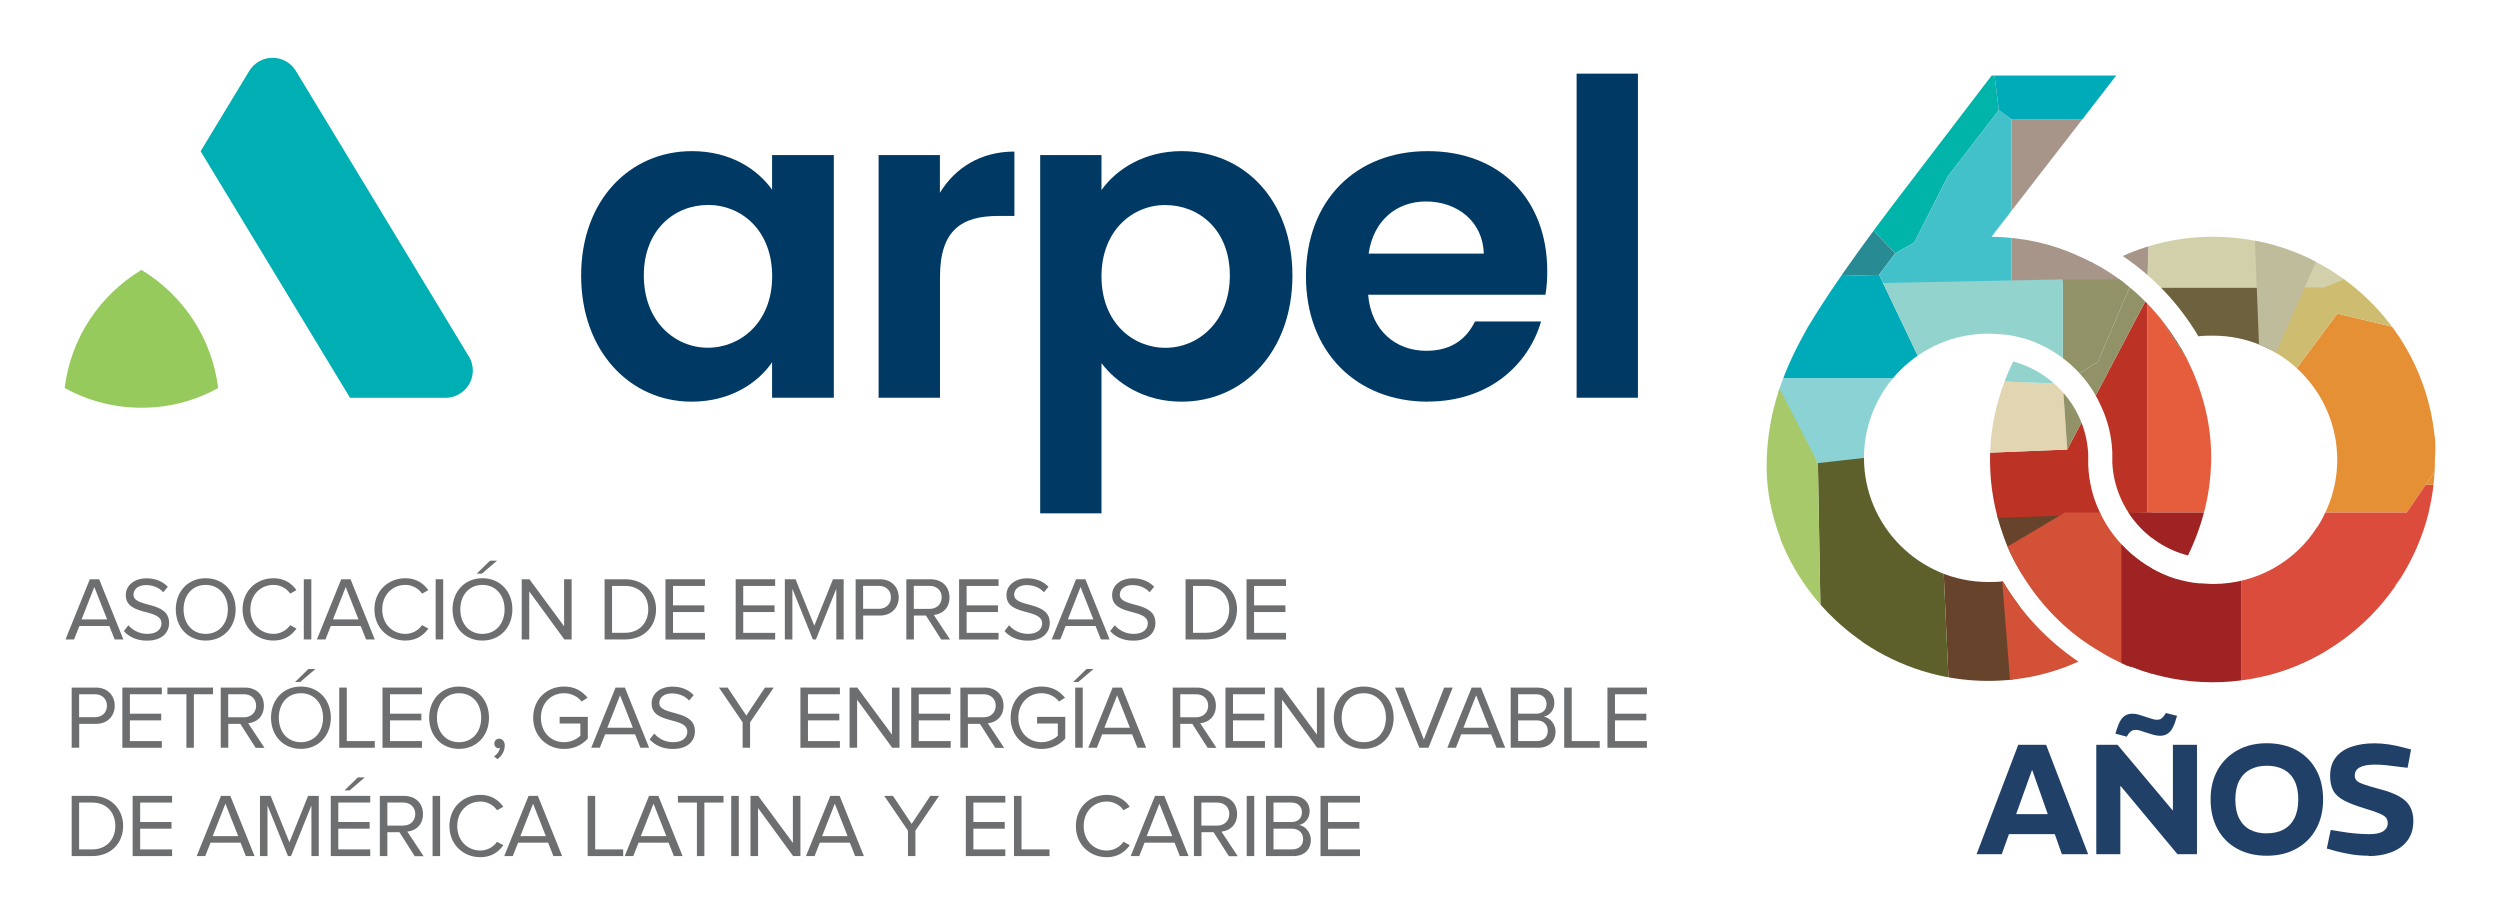 <?xml version="1.0" encoding="UTF-8"?>
<svg id="Layer_1" xmlns="http://www.w3.org/2000/svg" xmlns:xlink="http://www.w3.org/1999/xlink" version="1.1" viewBox="0 0 291.97 107.72">
  <!-- Generator: Adobe Illustrator 29.1.0, SVG Export Plug-In . SVG Version: 2.1.0 Build 142)  -->
  <defs>
    <style>
      .st0 {
        fill: #447e81;
      }

      .st1 {
        fill: #00afb4;
      }

      .st2 {
        fill: none;
      }

      .st3 {
        fill: #68432b;
      }

      .st4 {
        fill: #909384;
      }

      .st5 {
        fill: #dc4c3c;
      }

      .st6 {
        fill: #6d6e70;
      }

      .st7 {
        fill: #93d3cd;
      }

      .st8 {
        fill: #288a92;
      }

      .st9 {
        fill: #00b4aa;
      }

      .st10 {
        fill: #a7c96a;
      }

      .st11 {
        fill: #e69036;
      }

      .st12 {
        fill: #6e623e;
      }

      .st13 {
        fill: #d35137;
      }

      .st14 {
        fill: #96ca5d;
        fill-rule: evenodd;
      }

      .st15 {
        fill: #cebd71;
      }

      .st16 {
        fill: #a89589;
      }

      .st17 {
        fill: #bfbc9b;
      }

      .st18 {
        fill: #bc3326;
      }

      .st19 {
        fill: #d2d0aa;
      }

      .st20 {
        fill: #929268;
      }

      .st21 {
        fill: #003964;
      }

      .st22 {
        fill: #214067;
      }

      .st23 {
        fill: #e55d3c;
      }

      .st24 {
        fill: #9f2323;
      }

      .st25 {
        fill: #5d602a;
      }

      .st26 {
        fill: #8bd2d4;
      }

      .st27 {
        fill: #43c1cb;
      }

      .st28 {
        clip-path: url(#clippath);
      }

      .st29 {
        fill: #e1d5b2;
      }

      .st30 {
        fill: #00abb9;
      }
    </style>
    <clipPath id="clippath">
      <path class="st2" d="M284.29,50.52c.16.93.16,1.94.08,3.1,0,2.09-.23,4.11-.7,6.05h0v.08c-2.79,11.4-13.03,19.93-25.28,19.93-3.26,0-6.44-.62-9.38-1.78h-.08c-.31-.08-.7-.23-1.01-.39-.85-.39-1.78-.85-2.64-1.4-3.64-2.09-6.59-5.04-8.84-8.53-.47-.78-.93-1.55-1.32-2.33-.47-.93-.85-1.78-1.16-2.71-1.01-2.79-1.55-5.74-1.55-8.84,0-4.11,1.01-7.99,2.71-11.48,4.89,1.32,8.53,5.66,8.76,10.86v1.24c.08,1.94.54,3.8,1.32,5.43,1.71,3.72,4.96,6.59,8.84,7.83.85.23,1.78.47,2.71.54.54,0,1.16.08,1.71.08,5.12,0,9.62-2.64,12.17-6.67l.08-.08c1.4-2.25,2.25-4.88,2.25-7.75,0-7.99-6.51-14.5-14.5-14.5-.54,0-1.16,0-1.71.08-2.25-3.8-5.27-6.98-8.84-9.38,3.26-1.47,6.82-2.25,10.55-2.25,13.26,0,24.27,9.93,25.82,22.8v.08h0ZM217.14,74.72s-.04-.03-.06-.05c.02.03.06.05.06.05ZM258.24,53.39c0,4.11-1.01,7.99-2.71,11.48-4.89-1.24-8.61-5.66-8.84-10.86v-1.24c-.08-1.86-.54-3.72-1.32-5.35-1.63-3.72-4.89-6.59-8.76-7.83-.85-.23-1.78-.47-2.71-.54-.54,0-1.09-.08-1.71-.08-7.99,0-14.5,6.51-14.5,14.5s6.51,14.5,14.5,14.5c.54,0,1.16,0,1.71-.08,2.25,3.8,5.27,6.98,8.84,9.38-3.26,1.47-6.82,2.25-10.55,2.25-5.35,0-10.31-1.63-14.5-4.42-.23-.16-.39-.31-.62-.47,0,.02.01.02.02.03-4.08-2.94-7.32-6.96-9.17-11.74v-.08c-.98-2.6-1.6-5.39-1.6-8.31,0-6.74,2.27-11.8,4.79-16.29.75-1.25,1.61-2.61,2.6-4.09,1.98-2.97,4.46-6.4,7.42-10.31h0s11.47-15.02,11.47-15.02h14.55s-14.24,18.4-14.24,18.4c-.1.14-.21.29-.32.43,3.65.05,7.08.82,10.14,2.24.54.23,1.01.47,1.47.7h.08c.31.23.7.39,1.09.62,3.57,2.09,6.59,5.04,8.76,8.53.16.16.23.39.39.62l.31.47c.23.39.39.78.62,1.16,1.71,3.49,2.79,7.29,2.79,11.4Z"/>
    </clipPath>
  </defs>
  <g>
    <g>
      <g>
        <path class="st21" d="M80.81,17.65c4.55,0,7.67,2.15,9.36,4.5v-4.04h7.21v28.34h-7.21v-4.14c-1.69,2.46-4.91,4.6-9.41,4.6-7.16,0-12.89-5.88-12.89-14.73s5.73-14.53,12.94-14.53ZM82.66,23.94c-3.84,0-7.47,2.86-7.47,8.23s3.63,8.44,7.47,8.44,7.52-2.97,7.52-8.34-3.58-8.34-7.52-8.34Z"/>
        <path class="st21" d="M109.77,46.45h-7.16v-28.34h7.16v4.4c1.79-2.92,4.76-4.81,8.7-4.81v7.52h-1.89c-4.25,0-6.8,1.64-6.8,7.11v14.12Z"/>
        <path class="st21" d="M138,17.65c7.26,0,12.94,5.68,12.94,14.53s-5.68,14.73-12.94,14.73c-4.45,0-7.62-2.2-9.36-4.5v17.54h-7.16V18.11h7.16v4.09c1.69-2.4,4.96-4.55,9.36-4.55ZM136.11,23.94c-3.84,0-7.47,2.97-7.47,8.34s3.63,8.34,7.47,8.34,7.52-3.07,7.52-8.44-3.63-8.23-7.52-8.23Z"/>
        <path class="st21" d="M166.74,46.91c-8.24,0-14.22-5.73-14.22-14.63s5.83-14.63,14.22-14.63,13.96,5.57,13.96,14.01c0,.92-.05,1.84-.21,2.76h-20.71c.36,4.19,3.22,6.55,6.8,6.55,3.07,0,4.76-1.53,5.68-3.43h7.72c-1.53,5.22-6.24,9.36-13.25,9.36ZM159.84,29.62h13.45c-.1-3.73-3.07-6.09-6.75-6.09-3.43,0-6.14,2.2-6.7,6.09Z"/>
        <path class="st21" d="M184.13,8.6h7.16v37.85h-7.16V8.6Z"/>
      </g>
      <g>
        <path class="st1" d="M54.75,41.62l-10.86-17.93c-2.29-3.78-9.27-15.3-9.36-15.45-.59-.93-1.6-1.49-2.7-1.49s-2.11.56-2.7,1.5l-5.7,9.41c1.88,3.1,6.76,11.16,8.61,14.21l8.84,14.59h11.14c1.76,0,3.2-1.43,3.2-3.19,0-.58-.16-1.14-.45-1.64Z"/>
        <path class="st14" d="M16.51,31.53c-4.83,2.91-8.24,7.92-8.96,13.78,2.66,1.47,5.72,2.31,8.98,2.31s6.29-.83,8.95-2.3c-.72-5.86-4.13-10.88-8.97-13.8Z"/>
      </g>
    </g>
    <g>
      <path class="st6" d="M13.39,74.68l-.62-1.57h-3.5l-.62,1.57h-1l2.84-7.03h1.09l2.83,7.03h-1ZM11.02,68.54l-1.49,3.8h2.98l-1.5-3.8Z"/>
      <path class="st6" d="M14.47,73.69l.53-.67c.45.53,1.21,1.01,2.2,1.01,1.25,0,1.66-.67,1.66-1.22,0-1.81-4.17-.8-4.17-3.31,0-1.16,1.03-1.96,2.42-1.96,1.07,0,1.9.37,2.49.99l-.53.64c-.53-.59-1.27-.84-2.04-.84-.83,0-1.44.45-1.44,1.12,0,1.58,4.16.67,4.16,3.3,0,1.01-.7,2.07-2.59,2.07-1.21,0-2.12-.46-2.7-1.12Z"/>
      <path class="st6" d="M20.53,71.17c0-2.08,1.41-3.64,3.49-3.64s3.5,1.56,3.5,3.64-1.42,3.64-3.5,3.64-3.49-1.56-3.49-3.64ZM26.61,71.17c0-1.64-1.02-2.86-2.59-2.86s-2.58,1.21-2.58,2.86,1,2.86,2.58,2.86,2.59-1.22,2.59-2.86Z"/>
      <path class="st6" d="M28.33,71.17c0-2.16,1.59-3.64,3.62-3.64,1.24,0,2.11.59,2.67,1.39l-.73.41c-.4-.6-1.14-1.02-1.94-1.02-1.54,0-2.71,1.17-2.71,2.86s1.17,2.86,2.71,2.86c.8,0,1.54-.43,1.94-1.02l.74.4c-.59.81-1.43,1.4-2.68,1.4-2.02,0-3.62-1.48-3.62-3.64Z"/>
      <path class="st6" d="M35.48,74.68v-7.03h.88v7.03h-.88Z"/>
      <path class="st6" d="M42.75,74.68l-.62-1.57h-3.5l-.62,1.57h-1l2.84-7.03h1.09l2.83,7.03h-1ZM40.38,68.54l-1.49,3.8h2.98l-1.5-3.8Z"/>
      <path class="st6" d="M43.73,71.17c0-2.16,1.59-3.64,3.62-3.64,1.24,0,2.11.59,2.67,1.39l-.73.41c-.4-.6-1.14-1.02-1.94-1.02-1.54,0-2.71,1.17-2.71,2.86s1.17,2.86,2.71,2.86c.8,0,1.54-.43,1.94-1.02l.74.4c-.59.81-1.43,1.4-2.68,1.4-2.02,0-3.62-1.48-3.62-3.64Z"/>
      <path class="st6" d="M50.88,74.68v-7.03h.88v7.03h-.88Z"/>
      <path class="st6" d="M52.85,71.17c0-2.08,1.41-3.64,3.49-3.64s3.5,1.56,3.5,3.64-1.42,3.64-3.5,3.64-3.49-1.56-3.49-3.64ZM58.93,71.17c0-1.64-1.02-2.86-2.59-2.86s-2.58,1.21-2.58,2.86,1,2.86,2.58,2.86,2.59-1.22,2.59-2.86ZM56.27,67h-.6l1.56-1.52h.82l-1.78,1.52Z"/>
      <path class="st6" d="M65.91,74.68l-4.1-5.61v5.61h-.88v-7.03h.9l4.05,5.49v-5.49h.88v7.03h-.84Z"/>
      <path class="st6" d="M70.61,74.68v-7.03h2.4c2.19,0,3.61,1.53,3.61,3.52s-1.41,3.51-3.61,3.51h-2.4ZM75.71,71.17c0-1.52-.96-2.74-2.7-2.74h-1.53v5.47h1.53c1.71,0,2.7-1.22,2.7-2.73Z"/>
      <path class="st6" d="M77.72,74.68v-7.03h4.61v.78h-3.73v2.27h3.66v.78h-3.66v2.43h3.73v.78h-4.61Z"/>
      <path class="st6" d="M85.92,74.68v-7.03h4.61v.78h-3.73v2.27h3.66v.78h-3.66v2.43h3.73v.78h-4.61Z"/>
      <path class="st6" d="M97.67,74.68v-5.92l-2.38,5.92h-.36l-2.39-5.92v5.92h-.88v-7.03h1.25l2.19,5.42,2.18-5.42h1.25v7.03h-.88Z"/>
      <path class="st6" d="M99.93,74.68v-7.03h2.83c1.41,0,2.2.97,2.2,2.12s-.8,2.12-2.2,2.12h-1.95v2.79h-.88ZM104.05,69.76c0-.79-.57-1.34-1.4-1.34h-1.85v2.68h1.85c.83,0,1.4-.55,1.4-1.34Z"/>
      <path class="st6" d="M109.92,74.68l-1.78-2.79h-1.41v2.79h-.88v-7.03h2.83c1.29,0,2.21.82,2.21,2.12s-.88,1.96-1.83,2.05l1.9,2.87h-1.03ZM109.98,69.76c0-.8-.58-1.34-1.41-1.34h-1.85v2.69h1.85c.83,0,1.41-.56,1.41-1.35Z"/>
      <path class="st6" d="M112.01,74.68v-7.03h4.61v.78h-3.73v2.27h3.66v.78h-3.66v2.43h3.73v.78h-4.61Z"/>
      <path class="st6" d="M117.32,73.69l.53-.67c.45.53,1.21,1.01,2.2,1.01,1.25,0,1.66-.67,1.66-1.22,0-1.81-4.17-.8-4.17-3.31,0-1.16,1.03-1.96,2.42-1.96,1.07,0,1.9.37,2.49.99l-.53.64c-.53-.59-1.27-.84-2.04-.84-.83,0-1.44.45-1.44,1.12,0,1.58,4.16.67,4.16,3.3,0,1.01-.7,2.07-2.59,2.07-1.21,0-2.12-.46-2.7-1.12Z"/>
      <path class="st6" d="M128.57,74.68l-.62-1.57h-3.5l-.62,1.57h-1l2.84-7.03h1.09l2.83,7.03h-1ZM126.2,68.54l-1.49,3.8h2.98l-1.5-3.8Z"/>
      <path class="st6" d="M129.66,73.69l.53-.67c.45.53,1.21,1.01,2.2,1.01,1.25,0,1.66-.67,1.66-1.22,0-1.81-4.17-.8-4.17-3.31,0-1.16,1.03-1.96,2.42-1.96,1.07,0,1.9.37,2.49.99l-.53.64c-.53-.59-1.27-.84-2.04-.84-.83,0-1.44.45-1.44,1.12,0,1.58,4.16.67,4.16,3.3,0,1.01-.7,2.07-2.59,2.07-1.21,0-2.12-.46-2.7-1.12Z"/>
      <path class="st6" d="M138.46,74.68v-7.03h2.4c2.19,0,3.61,1.53,3.61,3.52s-1.41,3.51-3.61,3.51h-2.4ZM143.56,71.17c0-1.52-.96-2.74-2.7-2.74h-1.53v5.47h1.53c1.71,0,2.7-1.22,2.7-2.73Z"/>
      <path class="st6" d="M145.58,74.68v-7.03h4.61v.78h-3.73v2.27h3.66v.78h-3.66v2.43h3.73v.78h-4.61Z"/>
      <path class="st6" d="M8.37,87.33v-7.03h2.83c1.41,0,2.2.97,2.2,2.12s-.8,2.12-2.2,2.12h-1.95v2.79h-.88ZM12.49,82.42c0-.79-.57-1.34-1.4-1.34h-1.85v2.68h1.85c.83,0,1.4-.55,1.4-1.34Z"/>
      <path class="st6" d="M14.29,87.33v-7.03h4.61v.78h-3.73v2.27h3.66v.78h-3.66v2.42h3.73v.78h-4.61Z"/>
      <path class="st6" d="M21.77,87.33v-6.25h-2.22v-.78h5.33v.78h-2.24v6.25h-.88Z"/>
      <path class="st6" d="M29.85,87.33l-1.78-2.79h-1.41v2.79h-.88v-7.03h2.83c1.29,0,2.21.82,2.21,2.12s-.88,1.96-1.83,2.05l1.9,2.87h-1.03ZM29.91,82.42c0-.8-.58-1.34-1.41-1.34h-1.85v2.69h1.85c.83,0,1.41-.56,1.41-1.35Z"/>
      <path class="st6" d="M31.65,83.82c0-2.08,1.41-3.64,3.49-3.64s3.5,1.56,3.5,3.64-1.42,3.64-3.5,3.64-3.49-1.56-3.49-3.64ZM37.73,83.82c0-1.64-1.02-2.86-2.59-2.86s-2.58,1.21-2.58,2.86,1,2.86,2.58,2.86,2.59-1.22,2.59-2.86ZM35.06,79.65h-.6l1.56-1.52h.82l-1.78,1.52Z"/>
      <path class="st6" d="M39.62,87.33v-7.03h.88v6.25h3.27v.78h-4.14Z"/>
      <path class="st6" d="M44.67,87.33v-7.03h4.61v.78h-3.73v2.27h3.66v.78h-3.66v2.42h3.73v.78h-4.61Z"/>
      <path class="st6" d="M50.12,83.82c0-2.08,1.41-3.64,3.49-3.64s3.5,1.56,3.5,3.64-1.42,3.64-3.5,3.64-3.49-1.56-3.49-3.64ZM56.2,83.82c0-1.64-1.02-2.86-2.59-2.86s-2.58,1.21-2.58,2.86,1,2.86,2.58,2.86,2.59-1.22,2.59-2.86Z"/>
      <path class="st6" d="M58.1,88.67l-.4-.33c.34-.22.64-.63.69-.98-.02.01-.09.02-.15.02-.28,0-.51-.23-.51-.54s.24-.57.56-.57c.36,0,.66.29.66.8,0,.64-.37,1.24-.85,1.59Z"/>
      <path class="st6" d="M62.27,83.82c0-2.19,1.61-3.64,3.62-3.64,1.25,0,2.12.55,2.73,1.31l-.7.44c-.44-.57-1.19-.97-2.04-.97-1.54,0-2.71,1.17-2.71,2.86s1.17,2.86,2.71,2.86c.84,0,1.54-.4,1.9-.76v-1.42h-2.42v-.78h3.29v2.53c-.65.74-1.61,1.22-2.76,1.22-2,0-3.62-1.47-3.62-3.65Z"/>
      <path class="st6" d="M74.79,87.33l-.62-1.57h-3.5l-.62,1.57h-1l2.84-7.03h1.09l2.83,7.03h-1ZM72.42,81.19l-1.49,3.8h2.98l-1.5-3.8Z"/>
      <path class="st6" d="M75.88,86.34l.53-.67c.45.53,1.21,1.01,2.2,1.01,1.25,0,1.66-.67,1.66-1.22,0-1.81-4.17-.8-4.17-3.31,0-1.16,1.03-1.96,2.42-1.96,1.07,0,1.9.37,2.49.99l-.53.64c-.53-.59-1.27-.84-2.04-.84-.83,0-1.44.45-1.44,1.12,0,1.58,4.16.67,4.16,3.3,0,1.01-.7,2.07-2.59,2.07-1.21,0-2.12-.46-2.7-1.12Z"/>
      <path class="st6" d="M86.73,87.33v-2.97l-2.77-4.06h1.02l2.18,3.27,2.18-3.27h1.02l-2.76,4.06v2.97h-.88Z"/>
      <path class="st6" d="M93.48,87.33v-7.03h4.61v.78h-3.73v2.27h3.66v.78h-3.66v2.42h3.73v.78h-4.61Z"/>
      <path class="st6" d="M104.2,87.33l-4.1-5.61v5.61h-.88v-7.03h.9l4.05,5.49v-5.49h.88v7.03h-.84Z"/>
      <path class="st6" d="M106.42,87.33v-7.03h4.61v.78h-3.73v2.27h3.66v.78h-3.66v2.42h3.73v.78h-4.61Z"/>
      <path class="st6" d="M116.23,87.33l-1.78-2.79h-1.41v2.79h-.88v-7.03h2.83c1.29,0,2.21.82,2.21,2.12s-.88,1.96-1.83,2.05l1.9,2.87h-1.03ZM116.29,82.42c0-.8-.58-1.34-1.41-1.34h-1.85v2.69h1.85c.83,0,1.41-.56,1.41-1.35Z"/>
      <path class="st6" d="M118.03,83.82c0-2.19,1.61-3.64,3.62-3.64,1.25,0,2.12.55,2.73,1.31l-.7.44c-.44-.57-1.19-.97-2.04-.97-1.54,0-2.71,1.17-2.71,2.86s1.17,2.86,2.71,2.86c.84,0,1.54-.4,1.9-.76v-1.42h-2.42v-.78h3.29v2.53c-.65.74-1.61,1.22-2.76,1.22-2,0-3.62-1.47-3.62-3.65Z"/>
      <path class="st6" d="M125.93,79.65h-.6l1.56-1.52h.82l-1.78,1.52ZM125.57,87.33v-7.03h.88v7.03h-.88Z"/>
      <path class="st6" d="M132.84,87.33l-.62-1.57h-3.5l-.62,1.57h-1l2.84-7.03h1.09l2.83,7.03h-1ZM130.47,81.19l-1.49,3.8h2.98l-1.5-3.8Z"/>
      <path class="st6" d="M141.03,87.33l-1.78-2.79h-1.41v2.79h-.88v-7.03h2.83c1.29,0,2.21.82,2.21,2.12s-.88,1.96-1.83,2.05l1.9,2.87h-1.03ZM141.1,82.42c0-.8-.58-1.34-1.41-1.34h-1.85v2.69h1.85c.83,0,1.41-.56,1.41-1.35Z"/>
      <path class="st6" d="M143.12,87.33v-7.03h4.61v.78h-3.73v2.27h3.66v.78h-3.66v2.42h3.73v.78h-4.61Z"/>
      <path class="st6" d="M153.83,87.33l-4.1-5.61v5.61h-.88v-7.03h.9l4.05,5.49v-5.49h.88v7.03h-.84Z"/>
      <path class="st6" d="M155.77,83.82c0-2.08,1.41-3.64,3.49-3.64s3.5,1.56,3.5,3.64-1.42,3.64-3.5,3.64-3.49-1.56-3.49-3.64ZM161.86,83.82c0-1.64-1.02-2.86-2.59-2.86s-2.58,1.21-2.58,2.86,1,2.86,2.58,2.86,2.59-1.22,2.59-2.86Z"/>
      <path class="st6" d="M165.76,87.33l-2.84-7.03h1l2.37,6.07,2.37-6.07h1l-2.83,7.03h-1.09Z"/>
      <path class="st6" d="M174.77,87.33l-.62-1.57h-3.5l-.62,1.57h-1l2.84-7.03h1.09l2.83,7.03h-1ZM172.4,81.19l-1.49,3.8h2.98l-1.5-3.8Z"/>
      <path class="st6" d="M176.43,87.33v-7.03h3.13c1.22,0,1.97.74,1.97,1.79,0,.89-.59,1.48-1.23,1.61.75.12,1.37.89,1.37,1.73,0,1.13-.75,1.9-2.04,1.9h-3.21ZM180.62,82.22c0-.63-.42-1.14-1.21-1.14h-2.11v2.27h2.11c.79,0,1.21-.49,1.21-1.13ZM180.76,85.34c0-.64-.44-1.21-1.3-1.21h-2.16v2.42h2.16c.81,0,1.3-.46,1.3-1.21Z"/>
      <path class="st6" d="M182.68,87.33v-7.03h.88v6.25h3.27v.78h-4.14Z"/>
      <path class="st6" d="M187.73,87.33v-7.03h4.61v.78h-3.73v2.27h3.66v.78h-3.66v2.42h3.73v.78h-4.61Z"/>
      <path class="st6" d="M8.37,99.98v-7.03h2.4c2.19,0,3.61,1.53,3.61,3.52s-1.41,3.51-3.61,3.51h-2.4ZM13.47,96.47c0-1.52-.96-2.74-2.7-2.74h-1.53v5.47h1.53c1.71,0,2.7-1.22,2.7-2.73Z"/>
      <path class="st6" d="M15.49,99.98v-7.03h4.61v.78h-3.73v2.27h3.66v.78h-3.66v2.42h3.73v.78h-4.61Z"/>
      <path class="st6" d="M28.71,99.98l-.62-1.57h-3.5l-.62,1.57h-1l2.84-7.03h1.09l2.83,7.03h-1ZM26.33,93.85l-1.49,3.8h2.98l-1.5-3.8Z"/>
      <path class="st6" d="M36.37,99.98v-5.92l-2.38,5.92h-.36l-2.39-5.92v5.92h-.88v-7.03h1.25l2.19,5.42,2.18-5.42h1.25v7.03h-.88Z"/>
      <path class="st6" d="M38.63,99.98v-7.03h4.61v.78h-3.73v2.27h3.66v.78h-3.66v2.42h3.73v.78h-4.61ZM40.83,92.31h-.6l1.56-1.52h.82l-1.78,1.52Z"/>
      <path class="st6" d="M48.43,99.98l-1.78-2.79h-1.41v2.79h-.88v-7.03h2.83c1.29,0,2.21.82,2.21,2.12s-.88,1.96-1.83,2.05l1.9,2.87h-1.03ZM48.5,95.07c0-.8-.58-1.34-1.41-1.34h-1.85v2.69h1.85c.83,0,1.41-.56,1.41-1.35Z"/>
      <path class="st6" d="M50.52,99.98v-7.03h.88v7.03h-.88Z"/>
      <path class="st6" d="M52.49,96.47c0-2.16,1.59-3.64,3.62-3.64,1.24,0,2.11.59,2.67,1.39l-.73.41c-.4-.6-1.14-1.02-1.94-1.02-1.54,0-2.71,1.17-2.71,2.86s1.17,2.86,2.71,2.86c.8,0,1.54-.43,1.94-1.02l.74.4c-.59.81-1.43,1.4-2.68,1.4-2.02,0-3.62-1.48-3.62-3.64Z"/>
      <path class="st6" d="M64.63,99.98l-.62-1.57h-3.5l-.62,1.57h-1l2.84-7.03h1.09l2.83,7.03h-1ZM62.26,93.85l-1.49,3.8h2.98l-1.5-3.8Z"/>
      <path class="st6" d="M68.63,99.98v-7.03h.88v6.25h3.27v.78h-4.14Z"/>
      <path class="st6" d="M78.7,99.98l-.62-1.57h-3.5l-.62,1.57h-1l2.84-7.03h1.09l2.83,7.03h-1ZM76.33,93.85l-1.49,3.8h2.98l-1.5-3.8Z"/>
      <path class="st6" d="M81.39,99.98v-6.25h-2.22v-.78h5.33v.78h-2.24v6.25h-.88Z"/>
      <path class="st6" d="M85.4,99.98v-7.03h.88v7.03h-.88Z"/>
      <path class="st6" d="M92.63,99.98l-4.1-5.61v5.61h-.88v-7.03h.9l4.05,5.49v-5.49h.88v7.03h-.84Z"/>
      <path class="st6" d="M99.87,99.98l-.62-1.57h-3.5l-.62,1.57h-1l2.84-7.03h1.09l2.83,7.03h-1ZM97.5,93.85l-1.49,3.8h2.98l-1.5-3.8Z"/>
      <path class="st6" d="M106.04,99.98v-2.97l-2.77-4.06h1.02l2.18,3.27,2.18-3.27h1.02l-2.76,4.06v2.97h-.88Z"/>
      <path class="st6" d="M112.8,99.98v-7.03h4.61v.78h-3.73v2.27h3.66v.78h-3.66v2.42h3.73v.78h-4.61Z"/>
      <path class="st6" d="M118.42,99.98v-7.03h.88v6.25h3.27v.78h-4.14Z"/>
      <path class="st6" d="M125.65,96.47c0-2.16,1.59-3.64,3.62-3.64,1.24,0,2.11.59,2.67,1.39l-.73.41c-.4-.6-1.14-1.02-1.94-1.02-1.54,0-2.71,1.17-2.71,2.86s1.17,2.86,2.71,2.86c.8,0,1.54-.43,1.94-1.02l.74.4c-.59.81-1.43,1.4-2.68,1.4-2.02,0-3.62-1.48-3.62-3.64Z"/>
      <path class="st6" d="M137.79,99.98l-.62-1.57h-3.5l-.62,1.57h-1l2.84-7.03h1.09l2.83,7.03h-1ZM135.41,93.85l-1.49,3.8h2.98l-1.5-3.8Z"/>
      <path class="st6" d="M143.51,99.98l-1.78-2.79h-1.41v2.79h-.88v-7.03h2.83c1.29,0,2.21.82,2.21,2.12s-.88,1.96-1.83,2.05l1.9,2.87h-1.03ZM143.57,95.07c0-.8-.58-1.34-1.41-1.34h-1.85v2.69h1.85c.83,0,1.41-.56,1.41-1.35Z"/>
      <path class="st6" d="M145.6,99.98v-7.03h.88v7.03h-.88Z"/>
      <path class="st6" d="M147.85,99.98v-7.03h3.13c1.22,0,1.97.74,1.97,1.79,0,.89-.59,1.48-1.23,1.61.75.12,1.37.89,1.37,1.73,0,1.13-.75,1.9-2.04,1.9h-3.21ZM152.05,94.87c0-.63-.42-1.14-1.21-1.14h-2.11v2.27h2.11c.79,0,1.21-.49,1.21-1.13ZM152.19,97.99c0-.64-.44-1.21-1.3-1.21h-2.16v2.42h2.16c.81,0,1.3-.46,1.3-1.21Z"/>
      <path class="st6" d="M154.22,99.98v-7.03h4.61v.78h-3.73v2.27h3.66v.78h-3.66v2.42h3.73v.78h-4.61Z"/>
    </g>
  </g>
  <g class="st28">
    <polygon class="st3" points="227.66 81.42 234.91 81.42 236.48 64.44 242.74 59.48 226.72 60.71 227.66 81.42"/>
    <polygon class="st4" points="261.74 80.16 292.91 80.16 292.91 57.34 284.86 65.33 284.86 61.44 279.71 68.39 279.6 73.53 270.67 76.27 261.74 80.16"/>
    <polygon class="st23" points="250.79 34.73 250.79 59.86 266.99 59.86 250.79 34.73"/>
    <polygon class="st11" points="272.98 36.62 261.74 51.72 266.99 59.86 281.08 59.86 293.59 41.57 272.98 36.62"/>
    <polygon class="st12" points="250.79 34.73 250.79 33.57 268.67 33.57 260.49 49.79 250.79 34.73"/>
    <polygon class="st15" points="274.98 32.1 282 38.79 272.98 36.62 261.74 51.72 260.49 49.79 268.67 33.57 274.98 32.1"/>
    <polygon class="st18" points="250.79 59.86 223.87 60.81 217.98 53.45 241.43 52.5 250.79 34.73 250.79 59.86"/>
    <polygon class="st19" points="251.32 13.91 250.79 33.57 268.67 33.57 271.4 33.57 294.86 24.25 251.32 13.91"/>
    <polygon class="st30" points="201.27 32.63 206.84 44.2 225.24 44.2 219.46 32.1 201.27 32.63"/>
    <polygon class="st16" points="251.32 13.91 234.91 13.91 234.91 33.05 250.79 33.05 251.32 13.91"/>
    <polygon class="st9" points="208.52 3.4 206.21 13.91 221.35 29.58 223.56 28.32 227.45 20.64 233.44 12.86 232.81 7.81 228.5 4.45 224.29 4.76 221.45 2.34 208.52 3.4"/>
    <path class="st8" d="M199.79,32.1s7.99-8.1,6.41-18.19l15.14,15.67-1.89,2.52-18.19.53-1.47-.53Z"/>
    <polygon class="st26" points="212.31 54.08 228.71 53.02 225.24 44.2 206.84 44.2 212.31 54.08"/>
    <polygon class="st29" points="240.91 44.83 241.43 52.5 228.71 53.02 225.24 44.2 240.91 44.83"/>
    <polygon class="st27" points="219.91 33.05 234.91 33.05 234.91 13.91 233.44 12.86 227.45 20.64 223.56 28.32 221.35 29.58 219.46 32.1 219.91 33.05"/>
    <polygon class="st20" points="240.91 32.63 240.91 44.83 245.01 42.25 249.11 32.63 240.91 32.63"/>
    <polygon class="st20" points="241.43 52.5 240.91 44.83 245.01 42.25 249.11 32.63 250.79 33.05 250.79 34.73 241.43 52.5"/>
    <polygon class="st7" points="219.91 33.05 240.91 32.63 240.91 44.83 225.24 44.2 219.91 33.05"/>
    <polygon class="st5" points="261.74 80.16 261.74 59.86 281.08 59.86 283.3 56.61 284.86 56.61 284.86 61.44 279.71 68.39 279.6 73.53 270.67 79.78 261.74 80.16"/>
    <polygon class="st11" points="292.91 42.57 292.91 57.34 284.86 65.33 284.86 61.44 284.86 56.61 283.3 56.61 292.91 42.57"/>
    <polygon class="st13" points="251.32 81 251.32 59.86 241.16 59.86 233.55 64.37 234.91 81.42 251.32 81"/>
    <polygon class="st24" points="247.75 81 261.74 80.16 261.74 59.86 247.75 59.86 247.75 80.16 247.75 81"/>
    <polygon class="st30" points="232.81 7.81 241.43 7.18 249.11 6.7 247.11 11.18 247.11 13.91 234.91 13.91 233.44 12.86 232.81 7.81"/>
    <polygon class="st17" points="275.98 12.86 276.36 17.13 264.02 45.3 263.2 24.27 263.2 12.86 275.98 12.86"/>
    <polygon class="st0" points="274.64 16.72 275.98 12.86 292.91 12.86 293.59 41.57 284.86 39.47 274.64 16.72"/>
    <polygon class="st25" points="212.31 54.08 212.78 81 227.66 81.42 226.72 60.71 223.87 60.81 217.98 53.45 212.31 54.08"/>
    <polygon class="st10" points="201.27 32.63 204.58 80.16 212.78 81 212.31 54.08 201.27 32.63"/>
  </g>
  <g>
    <path class="st22" d="M230.84,99.76l4.87-12.78h3.25l4.91,12.78h-3.07l-3.45-9.8h-.05l-3.52,9.8h-2.94ZM234.22,97.42v-2.34h6.21v2.34h-6.21Z"/>
    <path class="st22" d="M244.82,99.76v-12.78h2.48l6.43,7.65h.04v-7.65h2.81v12.78h-2.28l-6.63-7.96h-.04v7.96h-2.81ZM248.36,86.03l-1.31-.35.2-.6c.21-.66.45-1.11.74-1.36s.64-.37,1.05-.37c.26,0,.52.04.8.13.28.08.56.18.84.27.24.07.47.14.67.21.2.07.37.1.52.1.21,0,.37-.03.49-.1s.24-.19.37-.36l.22-.33,1.3.33-.18.6c-.21.65-.45,1.1-.74,1.35-.29.26-.64.38-1.05.38-.26,0-.52-.04-.8-.12s-.57-.17-.86-.26c-.23-.08-.45-.16-.65-.22-.2-.06-.37-.09-.52-.09-.19,0-.36.03-.48.1s-.25.18-.37.34l-.22.35Z"/>
    <path class="st22" d="M264.74,99.94c-1.34,0-2.5-.28-3.49-.83-.99-.55-1.75-1.32-2.28-2.31-.54-.99-.8-2.14-.8-3.45s.28-2.46.83-3.44,1.32-1.74,2.31-2.29c.99-.55,2.13-.82,3.43-.82s2.52.28,3.5.83c.98.55,1.74,1.32,2.27,2.3.54.98.8,2.13.8,3.44s-.27,2.46-.82,3.45-1.32,1.75-2.31,2.3c-.99.55-2.14.82-3.44.82ZM264.74,97.32c.74,0,1.39-.14,1.93-.43.55-.29.97-.72,1.28-1.31.3-.59.46-1.33.46-2.22s-.15-1.62-.45-2.2c-.3-.58-.72-1.01-1.27-1.3-.55-.29-1.2-.43-1.95-.43s-1.37.14-1.93.43c-.55.29-.98.72-1.29,1.31-.3.58-.46,1.32-.46,2.21s.15,1.62.45,2.21c.3.58.72,1.02,1.27,1.31.55.29,1.2.43,1.95.43Z"/>
    <path class="st22" d="M276.64,99.94c-.68,0-1.34-.05-1.97-.15s-1.24-.23-1.83-.38l-1.1-.31.46-2.17,1.37.22c.44.07.94.14,1.51.19s1.11.08,1.61.08c.74,0,1.29-.11,1.64-.34.35-.23.53-.54.53-.96,0-.22-.06-.41-.17-.58-.12-.17-.36-.34-.74-.51s-.96-.37-1.73-.6c-1.01-.3-1.82-.61-2.42-.92-.6-.31-1.03-.69-1.29-1.15-.26-.46-.38-1.04-.38-1.74,0-.9.23-1.63.68-2.19s1.07-.97,1.85-1.23c.78-.26,1.66-.39,2.63-.39.55,0,1.12.04,1.71.13.59.09,1.17.21,1.74.37l.84.22-.4,2.14-1.26-.15c-.37-.05-.77-.1-1.21-.15-.44-.05-.89-.07-1.37-.07-.78,0-1.36.11-1.75.32-.39.21-.58.54-.58.98,0,.22.07.4.2.55s.4.29.81.44c.41.15,1.02.33,1.83.55,1.01.26,1.8.55,2.38.89.58.33.99.73,1.24,1.19.25.46.38,1,.38,1.63,0,.94-.23,1.71-.69,2.32-.46.61-1.09,1.06-1.88,1.36-.79.3-1.67.45-2.65.45Z"/>
  </g>
</svg>
